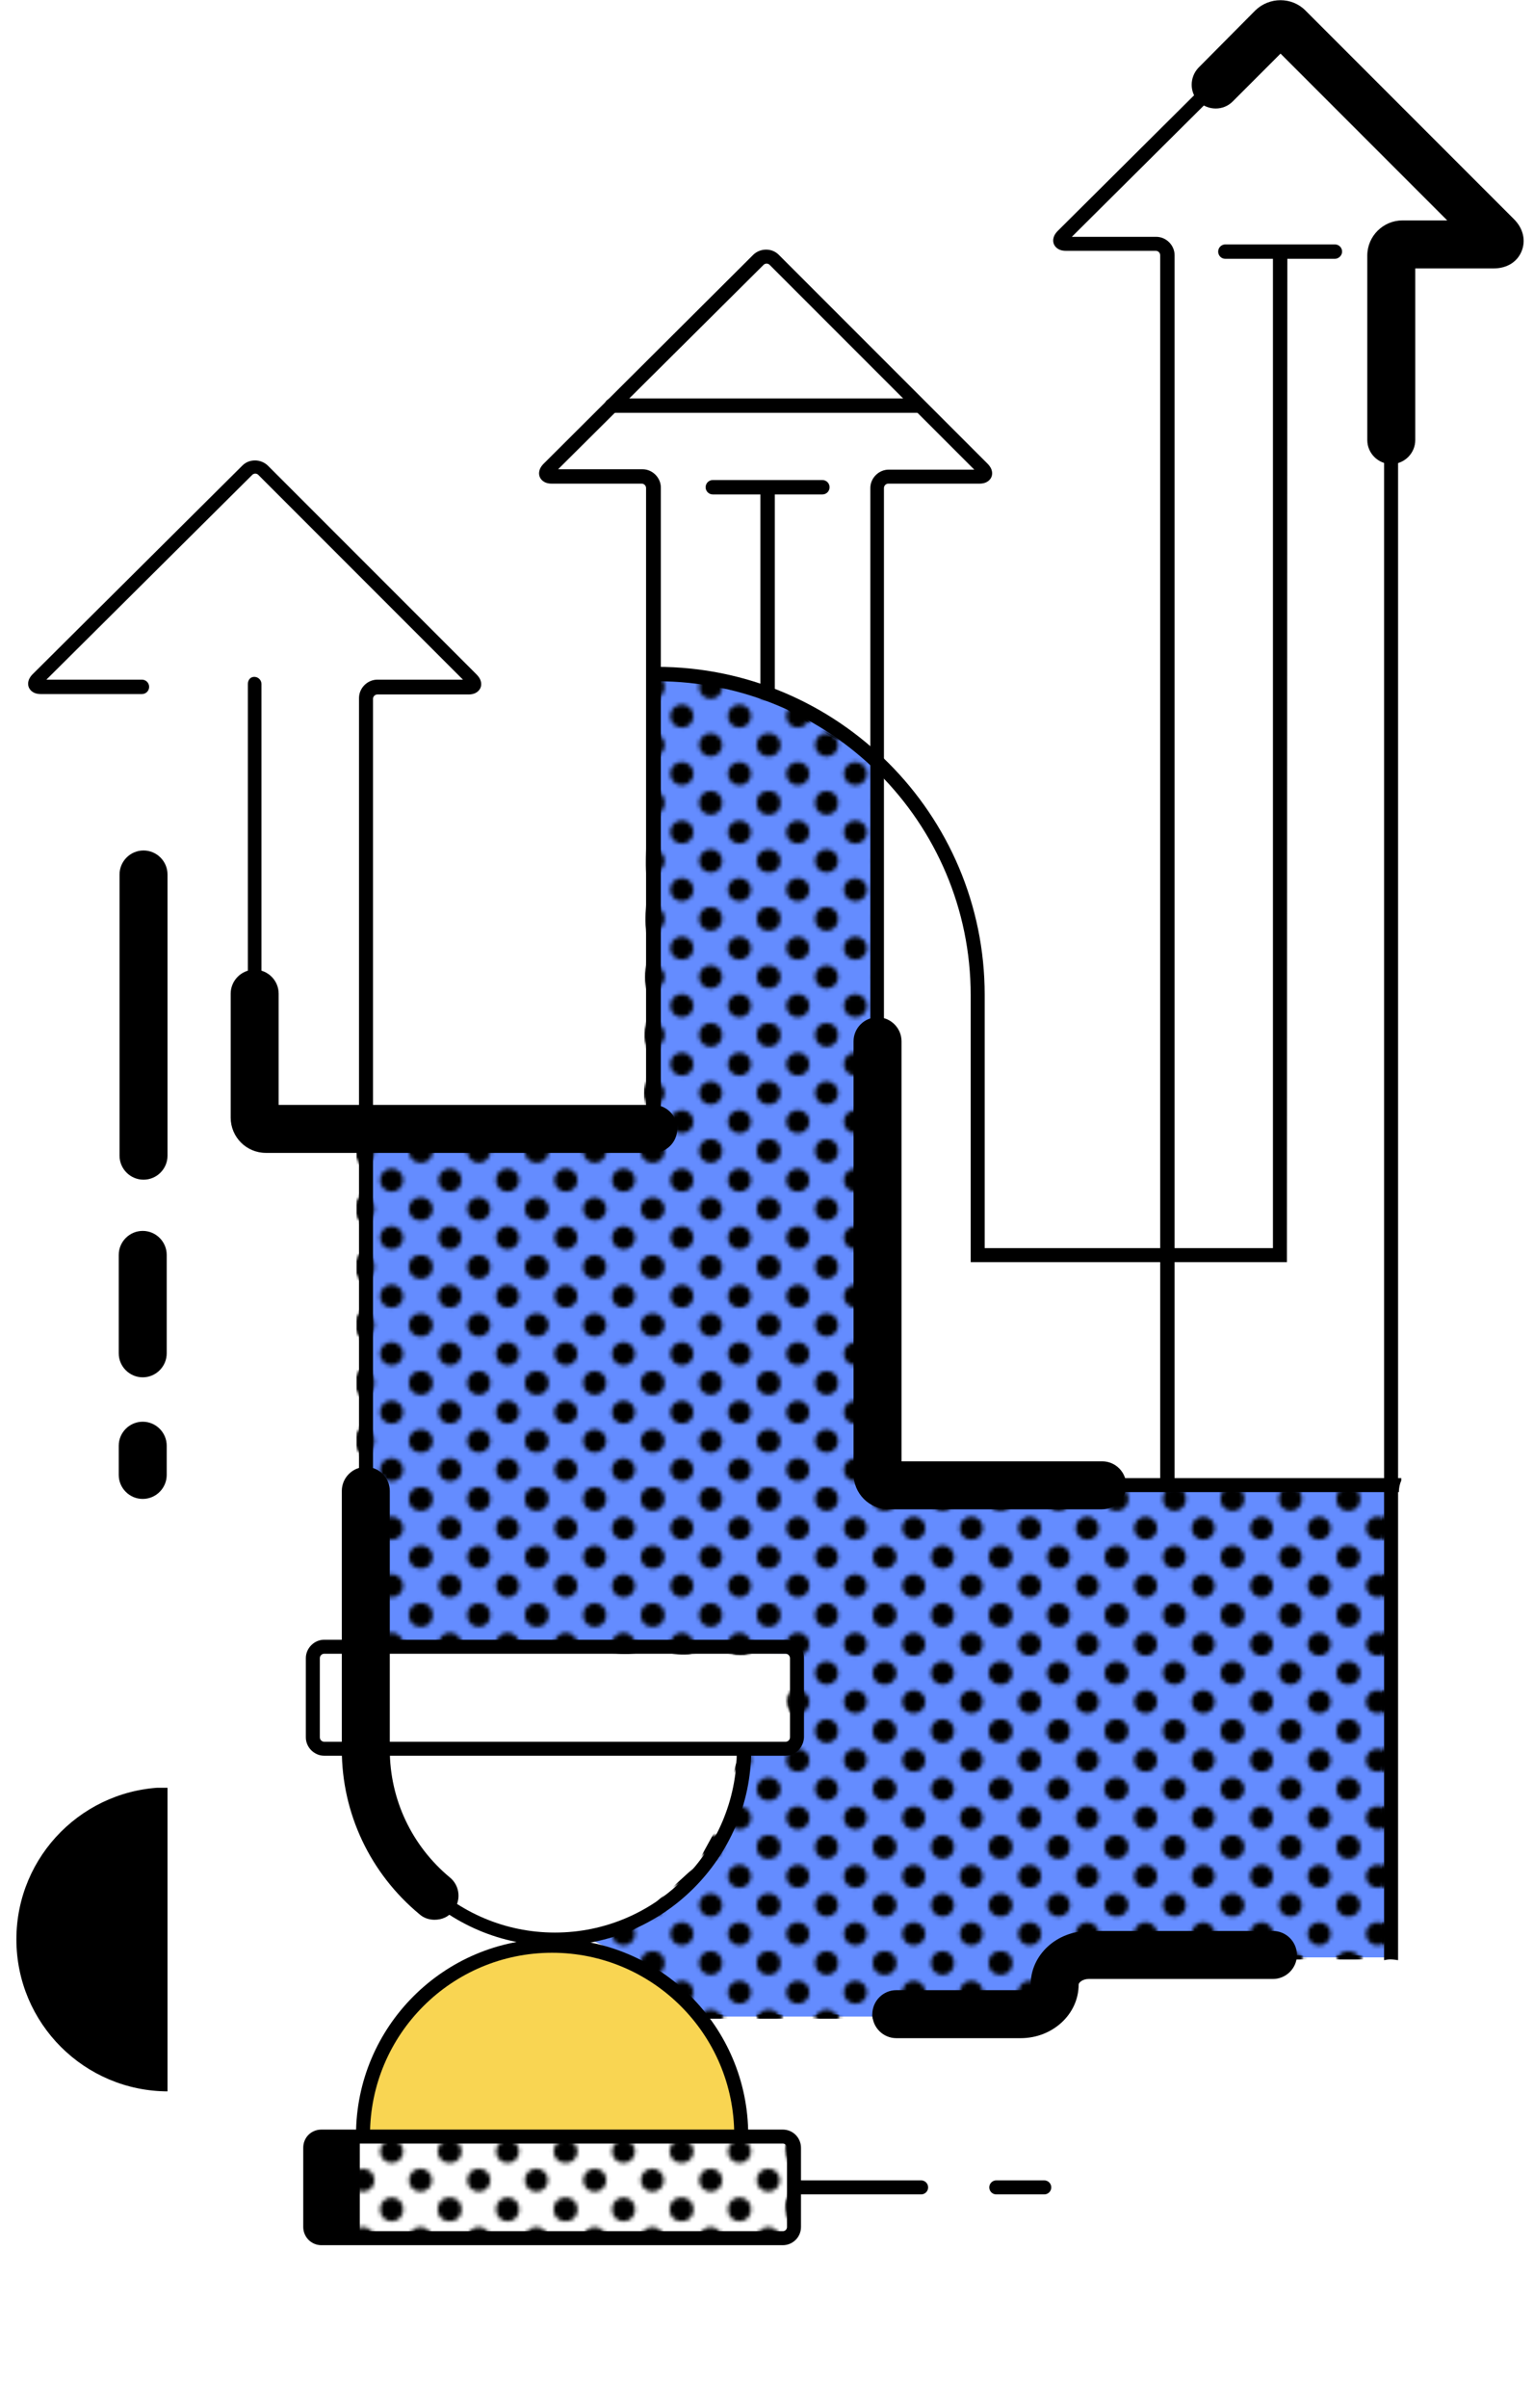 <svg xmlns="http://www.w3.org/2000/svg" xmlns:xlink="http://www.w3.org/1999/xlink" id="Layer_2_00000132807251703720128750000006861739383679798160_" x="0px" y="0px" viewBox="0 0 383.7 602" style="enable-background:new 0 0 383.7 602;" xml:space="preserve"><style type="text/css">	.st0{fill:none;}	.st1{fill:#648CFF;stroke:url(#SVGID_00000088098937725218219310000007333305380430978489_);stroke-miterlimit:10;}	.st2{fill:#F9D552;}	.st3{fill:none;stroke:#000000;stroke-width:3.5;stroke-linecap:round;stroke-miterlimit:10;}			.st4{fill:url(#SVGID_00000120552865195273870610000000344291954315710855_);stroke:url(#SVGID_00000027582004449044661320000005259512956885672863_);stroke-miterlimit:10;}	.st5{clip-path:url(#SVGID_00000118384630753865905480000013417236467976123319_);}			.st6{fill:url(#SVGID_00000170994645005840899840000005983879973996945303_);stroke:url(#SVGID_00000075120550531325828480000013822549047397953469_);stroke-miterlimit:10;}</style><pattern x="7" y="554.6" width="28.8" height="28.8" patternUnits="userSpaceOnUse" id="_10_dpi_40_-2_2" viewBox="2.9 -31.7 28.8 28.8" style="overflow:visible;">	<g>		<rect x="2.9" y="-31.7" class="st0" width="28.8" height="28.8"></rect>		<g>			<rect x="2.9" y="-31.7" class="st0" width="28.8" height="28.8"></rect>			<g>				<path d="M31.7-34.6c1.6,0,2.9,1.3,2.9,2.9s-1.3,2.9-2.9,2.9s-2.9-1.3-2.9-2.9S30.1-34.6,31.7-34.6z"></path>				<path d="M17.3-34.6c1.6,0,2.9,1.3,2.9,2.9s-1.3,2.9-2.9,2.9s-2.9-1.3-2.9-2.9S15.7-34.6,17.3-34.6z"></path>				<path d="M31.7-20.2c1.6,0,2.9,1.3,2.9,2.9s-1.3,2.9-2.9,2.9s-2.9-1.3-2.9-2.9S30.1-20.2,31.7-20.2z"></path>				<path d="M17.3-20.2c1.6,0,2.9,1.3,2.9,2.9s-1.3,2.9-2.9,2.9s-2.9-1.3-2.9-2.9S15.7-20.2,17.3-20.2z"></path>				<path d="M10.1-27.4c1.6,0,2.9,1.3,2.9,2.9s-1.3,2.9-2.9,2.9s-2.9-1.3-2.9-2.9S8.5-27.4,10.1-27.4z"></path>				<path d="M24.5-27.4c1.6,0,2.9,1.3,2.9,2.9s-1.3,2.9-2.9,2.9s-2.9-1.3-2.9-2.9S22.9-27.4,24.5-27.4z"></path>				<path d="M10.1-13c1.6,0,2.9,1.3,2.9,2.9s-1.3,2.9-2.9,2.9s-2.9-1.3-2.9-2.9S8.5-13,10.1-13z"></path>				<path d="M24.5-13c1.6,0,2.9,1.3,2.9,2.9s-1.3,2.9-2.9,2.9s-2.9-1.3-2.9-2.9S22.9-13,24.5-13z"></path>			</g>			<g>				<path d="M2.9-34.6c1.6,0,2.9,1.3,2.9,2.9s-1.3,2.9-2.9,2.9S0-30.1,0-31.7S1.3-34.6,2.9-34.6z"></path>				<path d="M2.9-20.2c1.6,0,2.9,1.3,2.9,2.9s-1.3,2.9-2.9,2.9S0-15.7,0-17.3S1.3-20.2,2.9-20.2z"></path>			</g>			<g>				<path d="M31.7-5.8c1.6,0,2.9,1.3,2.9,2.9S33.3,0,31.7,0s-2.9-1.3-2.9-2.9S30.1-5.8,31.7-5.8z"></path>				<path d="M17.3-5.8c1.6,0,2.9,1.3,2.9,2.9S18.9,0,17.3,0s-2.9-1.3-2.9-2.9S15.7-5.8,17.3-5.8z"></path>			</g>			<path d="M2.9-5.8c1.6,0,2.9,1.3,2.9,2.9S4.5,0,2.9,0S0-1.3,0-2.9S1.3-5.8,2.9-5.8z"></path>		</g>	</g></pattern><pattern x="7" y="554.6" width="28.8" height="28.8" patternUnits="userSpaceOnUse" id="_10_dpi_40_2" viewBox="2.9 -31.7 28.8 28.8" style="overflow:visible;">	<g>		<rect x="2.9" y="-31.7" class="st0" width="28.8" height="28.8"></rect>		<g>			<rect x="2.9" y="-31.7" class="st0" width="28.8" height="28.8"></rect>			<g>				<path d="M31.7-34.6c1.6,0,2.9,1.3,2.9,2.9s-1.3,2.9-2.9,2.9s-2.9-1.3-2.9-2.9S30.1-34.6,31.7-34.6z"></path>				<path d="M17.3-34.6c1.6,0,2.9,1.3,2.9,2.9s-1.3,2.9-2.9,2.9s-2.9-1.3-2.9-2.9S15.7-34.6,17.3-34.6z"></path>				<path d="M31.7-20.2c1.6,0,2.9,1.3,2.9,2.9s-1.3,2.9-2.9,2.9s-2.9-1.3-2.9-2.9S30.1-20.2,31.7-20.2z"></path>				<path d="M17.3-20.2c1.6,0,2.9,1.3,2.9,2.9s-1.3,2.9-2.9,2.9s-2.9-1.3-2.9-2.9S15.7-20.2,17.3-20.2z"></path>				<path d="M10.1-27.4c1.6,0,2.9,1.3,2.9,2.9s-1.3,2.9-2.9,2.9s-2.9-1.3-2.9-2.9S8.5-27.4,10.1-27.4z"></path>				<path d="M24.5-27.4c1.6,0,2.9,1.3,2.9,2.9s-1.3,2.9-2.9,2.9s-2.9-1.3-2.9-2.9S22.9-27.4,24.5-27.4z"></path>				<path d="M10.1-13c1.6,0,2.9,1.3,2.9,2.9s-1.3,2.9-2.9,2.9s-2.9-1.3-2.9-2.9S8.5-13,10.1-13z"></path>				<path d="M24.5-13c1.6,0,2.9,1.3,2.9,2.9s-1.3,2.9-2.9,2.9s-2.9-1.3-2.9-2.9S22.9-13,24.5-13z"></path>			</g>			<g>				<path d="M2.9-34.6c1.6,0,2.9,1.3,2.9,2.9s-1.3,2.9-2.9,2.9S0-30.1,0-31.7S1.3-34.6,2.9-34.6z"></path>				<path d="M2.9-20.2c1.6,0,2.9,1.3,2.9,2.9s-1.3,2.9-2.9,2.9S0-15.7,0-17.3S1.3-20.2,2.9-20.2z"></path>			</g>			<g>				<path d="M31.7-5.8c1.6,0,2.9,1.3,2.9,2.9S33.3,0,31.7,0s-2.9-1.3-2.9-2.9S30.1-5.8,31.7-5.8z"></path>				<path d="M17.3-5.8c1.6,0,2.9,1.3,2.9,2.9S18.9,0,17.3,0s-2.9-1.3-2.9-2.9S15.7-5.8,17.3-5.8z"></path>			</g>			<path d="M2.9-5.8c1.6,0,2.9,1.3,2.9,2.9S4.5,0,2.9,0S0-1.3,0-2.9S1.3-5.8,2.9-5.8z"></path>		</g>	</g></pattern><pattern x="7" y="554.6" width="28.8" height="28.8" patternUnits="userSpaceOnUse" id="SVGID_0000012701147334771325925" viewBox="2.9 -31.7 28.8 28.8" style="overflow:visible;">	<g>		<rect x="2.9" y="-31.7" class="st0" width="28.8" height="28.8"></rect>		<g>			<rect x="2.9" y="-31.7" class="st0" width="28.8" height="28.8"></rect>			<g>				<rect x="2.9" y="-31.7" class="st0" width="28.8" height="28.8"></rect>				<g>					<path d="M31.7,0c1.6,0,2.9-1.3,2.9-2.9s-1.3-2.9-2.9-2.9s-2.9,1.3-2.9,2.9S30.1,0,31.7,0z"></path>					<path d="M17.3,0c1.6,0,2.9-1.3,2.9-2.9s-1.3-2.9-2.9-2.9s-2.9,1.3-2.9,2.9S15.7,0,17.3,0z"></path>					<path d="M31.7-14.4c1.6,0,2.9-1.3,2.9-2.9s-1.3-2.9-2.9-2.9s-2.9,1.3-2.9,2.9S30.1-14.4,31.7-14.4z"></path>					<path d="M17.3-14.4c1.6,0,2.9-1.3,2.9-2.9s-1.3-2.9-2.9-2.9s-2.9,1.3-2.9,2.9S15.7-14.4,17.3-14.4z"></path>					<path d="M10.1-7.2c1.6,0,2.9-1.3,2.9-2.9S11.7-13,10.1-13s-2.9,1.3-2.9,2.9S8.5-7.2,10.1-7.2z"></path>					<path d="M24.5-7.2c1.6,0,2.9-1.3,2.9-2.9S26.1-13,24.5-13s-2.9,1.3-2.9,2.9S22.9-7.2,24.5-7.2z"></path>					<path d="M10.1-21.6c1.6,0,2.9-1.3,2.9-2.9s-1.3-2.9-2.9-2.9s-2.9,1.3-2.9,2.9S8.5-21.6,10.1-21.6z"></path>					<path d="M24.5-21.6c1.6,0,2.9-1.3,2.9-2.9s-1.3-2.9-2.9-2.9s-2.9,1.3-2.9,2.9S22.9-21.6,24.5-21.6z"></path>				</g>				<g>					<path d="M2.9,0c1.6,0,2.9-1.3,2.9-2.9S4.5-5.8,2.9-5.8S0-4.5,0-2.9C0-1.3,1.3,0,2.9,0z"></path>					<path d="M2.9-14.4c1.6,0,2.9-1.3,2.9-2.9s-1.3-2.9-2.9-2.9S0-18.9,0-17.3S1.3-14.4,2.9-14.4z"></path>				</g>				<g>					<path d="M31.7-28.8c1.6,0,2.9-1.3,2.9-2.9s-1.3-2.9-2.9-2.9s-2.9,1.3-2.9,2.9S30.1-28.8,31.7-28.8z"></path>					<path d="M17.3-28.8c1.6,0,2.9-1.3,2.9-2.9s-1.3-2.9-2.9-2.9s-2.9,1.3-2.9,2.9S15.7-28.8,17.3-28.8z"></path>				</g>				<path d="M2.9-28.8c1.6,0,2.9-1.3,2.9-2.9s-1.3-2.9-2.9-2.9S0-33.3,0-31.7S1.3-28.8,2.9-28.8z"></path>			</g>		</g>	</g></pattern><pattern x="7" y="554.6" width="28.8" height="28.8" patternUnits="userSpaceOnUse" id="SVGID_1_" viewBox="2.9 -31.7 28.8 28.8" style="overflow:visible;">	<g>		<rect x="2.9" y="-31.7" class="st0" width="28.8" height="28.8"></rect>		<g>			<rect x="2.9" y="-31.7" class="st0" width="28.8" height="28.8"></rect>			<g>				<rect x="2.9" y="-31.7" class="st0" width="28.8" height="28.8"></rect>				<g>					<path d="M31.7,0c1.6,0,2.9-1.3,2.9-2.9s-1.3-2.9-2.9-2.9s-2.9,1.3-2.9,2.9S30.1,0,31.7,0z"></path>					<path d="M17.3,0c1.6,0,2.9-1.3,2.9-2.9s-1.3-2.9-2.9-2.9s-2.9,1.3-2.9,2.9S15.7,0,17.3,0z"></path>					<path d="M31.7-14.4c1.6,0,2.9-1.3,2.9-2.9s-1.3-2.9-2.9-2.9s-2.9,1.3-2.9,2.9S30.1-14.4,31.7-14.4z"></path>					<path d="M17.3-14.4c1.6,0,2.9-1.3,2.9-2.9s-1.3-2.9-2.9-2.9s-2.9,1.3-2.9,2.9S15.7-14.4,17.3-14.4z"></path>					<path d="M10.1-7.2c1.6,0,2.9-1.3,2.9-2.9S11.7-13,10.1-13s-2.9,1.3-2.9,2.9S8.5-7.2,10.1-7.2z"></path>					<path d="M24.5-7.2c1.6,0,2.9-1.3,2.9-2.9S26.1-13,24.5-13s-2.9,1.3-2.9,2.9S22.9-7.2,24.5-7.2z"></path>					<path d="M10.1-21.6c1.6,0,2.9-1.3,2.9-2.9s-1.3-2.9-2.9-2.9s-2.9,1.3-2.9,2.9S8.5-21.6,10.1-21.6z"></path>					<path d="M24.5-21.6c1.6,0,2.9-1.3,2.9-2.9s-1.3-2.9-2.9-2.9s-2.9,1.3-2.9,2.9S22.9-21.6,24.5-21.6z"></path>				</g>				<g>					<path d="M2.9,0c1.6,0,2.9-1.3,2.9-2.9S4.5-5.8,2.9-5.8S0-4.5,0-2.9C0-1.3,1.3,0,2.9,0z"></path>					<path d="M2.9-14.4c1.6,0,2.9-1.3,2.9-2.9s-1.3-2.9-2.9-2.9S0-18.9,0-17.3S1.3-14.4,2.9-14.4z"></path>				</g>				<g>					<path d="M31.7-28.8c1.6,0,2.9-1.3,2.9-2.9s-1.3-2.9-2.9-2.9s-2.9,1.3-2.9,2.9S30.1-28.8,31.7-28.8z"></path>					<path d="M17.3-28.8c1.6,0,2.9-1.3,2.9-2.9s-1.3-2.9-2.9-2.9s-2.9,1.3-2.9,2.9S15.7-28.8,17.3-28.8z"></path>				</g>				<path d="M2.9-28.8c1.6,0,2.9-1.3,2.9-2.9s-1.3-2.9-2.9-2.9S0-33.3,0-31.7S1.3-28.8,2.9-28.8z"></path>			</g>		</g>	</g></pattern><g id="Dots">			<pattern id="SVGID_00000155829292286367496870000009166075569974534273_" xlink:href="#SVGID_0000012701147334771325925" patternTransform="matrix(1 0 0 1 -1177.41 16292.26)">	</pattern>			<polygon style="fill:#648CFF;stroke:url(#SVGID_00000155829292286367496870000009166075569974534273_);stroke-miterlimit:10;" points="  348,373.4 348,489.3 268.3,489.3 259.1,504.1 176.6,504.1 171.4,498.4 155.4,488.4 148.6,485.3 160.4,481.2 176.3,466.7   183.1,454.3 187.2,437.7 197.4,438.2 199.3,433.9 198.6,420.7 199.3,413.4 91.5,412.2 91.5,283.5 140.1,282.8 155.9,282.8   161.4,281.9 162.7,280.5 163.4,275.9 164.2,169.1 171.9,169.4 185.4,172.2 197.7,176.3 212.3,185 220.3,191.8 219.8,364.1   219.3,368.5 221,371.5 223,372.2 299.8,371.8 348.5,371.8  "></polygon></g><g id="Artwork">	<g>		<path d="M375.7,57.8L323.5,5.6c-1.8-1.8-4.7-1.8-6.5,0l-52.4,52.1c-1.5,1.5-1.2,2.8-1,3.3s0.9,1.7,3,1.7h22.5   c0.6,0,1.1,0.5,1.1,1.1v249.7c0,1,0.8,1.8,1.8,1.8s1.8-0.8,1.8-1.8V63.8c0-2.5-2.1-4.6-4.6-4.6h-21.1l51.4-51.1   c0.4-0.4,1.1-0.4,1.5,0l51.2,51.2h-21.4c-2.5,0-4.6,2.1-4.6,4.6V490c0.5-0.1,1-0.2,1.5-0.2c0.7,0,1.4,0.1,2,0.2V63.9   c0-0.6,0.5-1.1,1.1-1.1h22.8c2.1,0,2.8-1.2,3-1.7C376.9,60.6,377.2,59.3,375.7,57.8z"></path>	</g>	<g>		<path d="M348,116c-3.3,0-6-2.7-6-6V63.9c0-4.9,4-8.8,8.8-8.8H362l-41.7-41.7l-12,12c-2.3,2.3-6.1,2.3-8.5,0   c-2.3-2.3-2.3-6.1,0-8.5L314,2.6c3.5-3.4,9.1-3.4,12.5,0l52.2,52.2c2.3,2.3,3,5.3,1.9,8s-3.7,4.3-7,4.3H354V110   C354,113.3,351.3,116,348,116z"></path>	</g>	<g>		<path d="M333.9,64.7h-27.4c-1,0-1.8-0.8-1.8-1.8s0.8-1.8,1.8-1.8h27.4c1,0,1.8,0.8,1.8,1.8S334.8,64.7,333.9,64.7z"></path>	</g>	<g>		<path d="M205.7,123.6h-27.4c-1,0-1.8-0.8-1.8-1.8s0.8-1.8,1.8-1.8h27.4c1,0,1.8,0.8,1.8,1.8S206.7,123.6,205.7,123.6z"></path>	</g>	<g>		<path d="M196.5,438.9H81.1c-2.5,0-4.6-2.1-4.6-4.6v-19.8c0-2.5,2.1-4.6,4.6-4.6h115.4c2.5,0,4.6,2.1,4.6,4.6v19.8   C201,436.8,199,438.9,196.5,438.9z M81.1,413.4c-0.6,0-1.1,0.5-1.1,1.1v19.8c0,0.6,0.5,1.1,1.1,1.1h115.4c0.6,0,1.1-0.5,1.1-1.1   v-19.8c0-0.6-0.5-1.1-1.1-1.1H81.1z"></path>	</g>	<g>		<path d="M138.8,486.4c-27,0-49-22-49-49V174.5c0-2.5,2.1-4.6,4.6-4.6h21.4l-51.2-51.2c-0.4-0.4-1.1-0.4-1.5,0l-51.5,51.2h23.9   c1,0,1.8,0.8,1.8,1.8s-0.8,1.8-1.8,1.8H10.2c-2.1,0-2.8-1.2-3-1.7c-0.2-0.5-0.5-1.8,1-3.3l52.4-52.1c0.9-0.9,2-1.3,3.2-1.3   c1.2,0,2.4,0.5,3.2,1.3l52.2,52.2c1.5,1.5,1.2,2.8,1,3.3s-0.9,1.7-3,1.7H94.4c-0.6,0-1.1,0.5-1.1,1.1v262.9   c0,25.1,20.4,45.5,45.5,45.5s45.5-20.4,45.5-45.5c0-1,0.8-1.8,1.8-1.8s1.8,0.8,1.8,1.8C187.8,464.5,165.8,486.4,138.8,486.4z"></path>	</g>	<g>		<path d="M108.7,479.9c-1.3,0-2.7-0.4-3.8-1.4c-12.3-10.2-19.4-25.2-19.4-41.1v-64.7c0-3.3,2.7-6,6-6s6,2.7,6,6v64.7   c0,12.4,5.5,24,15,31.9c2.6,2.1,2.9,5.9,0.8,8.4C112.2,479.2,110.5,479.9,108.7,479.9z"></path>	</g>	<g>		<path d="M350.5,370.1c0-0.2,0-0.4,0-0.6H222.2c-0.6,0-1.1-0.5-1.1-1.1V122c0-0.6,0.5-1.1,1.1-1.1H245c2.1,0,2.8-1.2,3-1.7   s0.5-1.8-1-3.3l-52.2-52.2c-0.9-0.9-2-1.3-3.2-1.3s-2.4,0.5-3.2,1.3L136,115.9c-1.5,1.5-1.2,2.8-1,3.3s0.9,1.7,3,1.7h22.5   c0.6,0,1.1,0.5,1.1,1.1v157.5c0,0.6-0.5,1.1-1.1,1.1h-94c-0.6,0-1.1-0.5-1.1-1.1V171c0-1-0.8-1.8-1.8-1.8c-1,0-1.6,0.8-1.6,1.8   v108.4c0,2.5,2.1,4.6,4.6,4.6h94.1c2.5,0,4.6-2.1,4.6-4.6V121.9c0-2.5-2.1-4.6-4.6-4.6h-21.1L191,66.2c0.4-0.4,1.1-0.4,1.5,0   l51.2,51.2h-21.4c-2.5,0-4.6,2.1-4.6,4.6v246.4c0,2.5,2.1,4.6,4.6,4.6h127.6C349.9,372,350.1,371,350.5,370.1z"></path>		<path d="M244.8,118.6L244.8,118.6L244.8,118.6z"></path>		<path d="M138.3,118.6L138.3,118.6L138.3,118.6z"></path>	</g>	<g>		<path d="M163.4,288.2H66.5c-4.9,0-8.8-4-8.8-8.8v-31c0-3.3,2.7-6,6-6s6,2.7,6,6v27.8h93.7c3.3,0,6,2.7,6,6   S166.7,288.2,163.4,288.2z"></path>	</g>	<g>		<path d="M275.6,377.3h-53.3c-4.9,0-8.8-4-8.8-8.8V260.3c0-3.3,2.7-6,6-6s6,2.7,6,6v105h50.2c3.3,0,6,2.7,6,6   S278.9,377.3,275.6,377.3z"></path>	</g>	<g>		<path d="M192,175.2c-1,0-1.8-0.8-1.8-1.8v-51.5c0-1,0.8-1.8,1.8-1.8s1.8,0.8,1.8,1.8v51.5C193.8,174.4,193,175.2,192,175.2z"></path>	</g>	<g>		<path d="M255.3,509.5h-31.1c-3.3,0-6-2.7-6-6s2.7-6,6-6h31.1c1.6,0,2.5-0.9,2.5-1.4c0-7.4,6.5-13.4,14.5-13.4h46.1   c3.3,0,6,2.7,6,6s-2.7,6-6,6h-46.1c-1.5,0-2.5,0.9-2.5,1.4C269.8,503.5,263.3,509.5,255.3,509.5z"></path>	</g>	<g>		<path d="M321.9,315.5h-79.1v-66.7c0-43.3-35.2-78.5-78.5-78.5c-1,0-1.8-0.8-1.8-1.8s0.8-1.8,1.8-1.8c45.2,0,82,36.8,82,82V312   h72.1V63c0-1,0.8-1.8,1.8-1.8S322,62,322,63L321.9,315.5L321.9,315.5z"></path>	</g>	<g>		<path d="M292,373.1c-1,0-1.8-0.8-1.8-1.8v-57.8c0-1,0.8-1.8,1.8-1.8s1.8,0.8,1.8,1.8v57.8C293.8,372.3,293,373.1,292,373.1z"></path>	</g>	<g>		<g>			<path d="M35.9,294.9c-3.3,0-6-2.7-6-6v-70.3c0-3.3,2.7-6,6-6c3.3,0,6,2.7,6,6v70.3C41.9,292.2,39.2,294.9,35.9,294.9z"></path>		</g>		<g>			<path d="M35.7,344.3c-3.3,0-6-2.7-6-6v-24.6c0-3.3,2.7-6,6-6s6,2.7,6,6v24.6C41.7,341.6,39,344.3,35.7,344.3z"></path>		</g>		<g>			<path d="M35.7,374.7c-3.3,0-6-2.7-6-6v-7.3c0-3.3,2.7-6,6-6s6,2.7,6,6v7.3C41.7,372,39,374.7,35.7,374.7z"></path>		</g>	</g>	<g>		<path d="M229.5,103.2H153c-1,0-1.8-0.8-1.8-1.8s0.8-1.8,1.8-1.8h76.4c1,0,1.8,0.8,1.8,1.8S230.4,103.2,229.5,103.2z"></path>	</g></g><g id="Dots_00000057133234628561981900000015986710849581368205_">	<path class="st2" d="M141.7,486.4l-15.9,1.7l-8.6,3.2l-4.8,2.8l-12.8,12.3l-6.8,13.8l-2,11.1v2.4l94.5,0.3l-2-10.5  c0,0-2.9-10.9-3.2-11.3s-3-8.5-4.2-8.4c-1.2,0.1-11.4-9.6-11.4-9.6l-14.4-6.1L141.7,486.4L141.7,486.4z"></path></g><g id="Artwork_00000092443805678815607240000014960425090634774207_">	<path class="st3" d="M80.4,534.1h115.4c1.6,0,2.8,1.3,2.8,2.8v19.8c0,1.6-1.3,2.8-2.8,2.8H80.4c-1.6,0-2.8-1.3-2.8-2.8v-19.8  C77.6,535.3,78.8,534.1,80.4,534.1z"></path>	<path class="st3" d="M185.4,533.7c0-26.1-21.2-47.3-47.3-47.3s-47.3,21.2-47.3,47.3"></path>	<g>		<line class="st3" x1="230.4" y1="546.8" x2="199.1" y2="546.8"></line>		<line class="st3" x1="249.2" y1="546.8" x2="261.2" y2="546.8"></line>	</g>	<rect x="78.9" y="533.7" width="11.1" height="25.8"></rect>			<pattern id="SVGID_00000165952205350400639150000011219578037958630046_" xlink:href="#_10_dpi_40_2" patternTransform="matrix(1 0 0 -1 -1170.42 -13944.29)">	</pattern>			<pattern id="SVGID_00000012471344921968224610000016413343998539183770_" xlink:href="#_10_dpi_40_-2_2" patternTransform="matrix(1 0 0 -1 -1177.79 -13952.899)">	</pattern>			<rect x="84.5" y="533.7" style="fill:url(#SVGID_00000165952205350400639150000011219578037958630046_);stroke:url(#SVGID_00000012471344921968224610000016413343998539183770_);stroke-miterlimit:10;" width="112.4" height="25.8"></rect></g><g>	<defs>		<rect id="SVGID_00000182518247866718815870000013497237589266014093_" x="-15.3" y="446.9" width="57.2" height="79"></rect>	</defs>	<clipPath id="SVGID_00000068656617051955392870000014354973770964144790_">		<use xlink:href="#SVGID_00000182518247866718815870000013497237589266014093_" style="overflow:visible;"></use>	</clipPath>	<path style="clip-path:url(#SVGID_00000068656617051955392870000014354973770964144790_);" d="M80.1,484.8c0,21-17,38-38,38  c-21,0-38-17-38-38c0-21,17-38,38-38C63.1,446.9,80.1,463.9,80.1,484.8z"></path></g><g id="Dots_00000127022532834602419700000014339513065077773959_">			<pattern id="SVGID_00000096767068131461280860000010655053255099179906_" xlink:href="#SVGID_1_" patternTransform="matrix(1 0 0 1 -1177.63 16292.31)">	</pattern>			<pattern id="SVGID_00000005965933561850207750000017499680935300881805_" xlink:href="#SVGID_0000012701147334771325925" patternTransform="matrix(1 0 0 1 -1177.41 16292.26)">	</pattern>			<polygon style="fill:url(#SVGID_00000096767068131461280860000010655053255099179906_);stroke:url(#SVGID_00000005965933561850207750000017499680935300881805_);stroke-miterlimit:10;" points="  346.2,373.4 346.2,489.3 266.5,489.3 257.3,504.1 174.8,504.1 169.6,498.4 153.6,488.4 146.8,485.3 158.6,481.2 174.5,466.7   181.3,454.3 185.4,437.7 195.6,438.2 197.5,433.9 196.8,420.7 197.5,413.4 89.7,412.2 89.7,283.5 138.3,282.8 154.1,282.8   159.6,281.9 160.9,280.5 161.6,275.9 162.4,169.1 170.1,169.4 183.6,172.2 195.9,176.3 210.5,185 218.5,191.8 218,364.1   217.5,368.5 219.2,371.5 221.2,372.2 298,371.8 346.7,371.8  "></polygon></g></svg>
